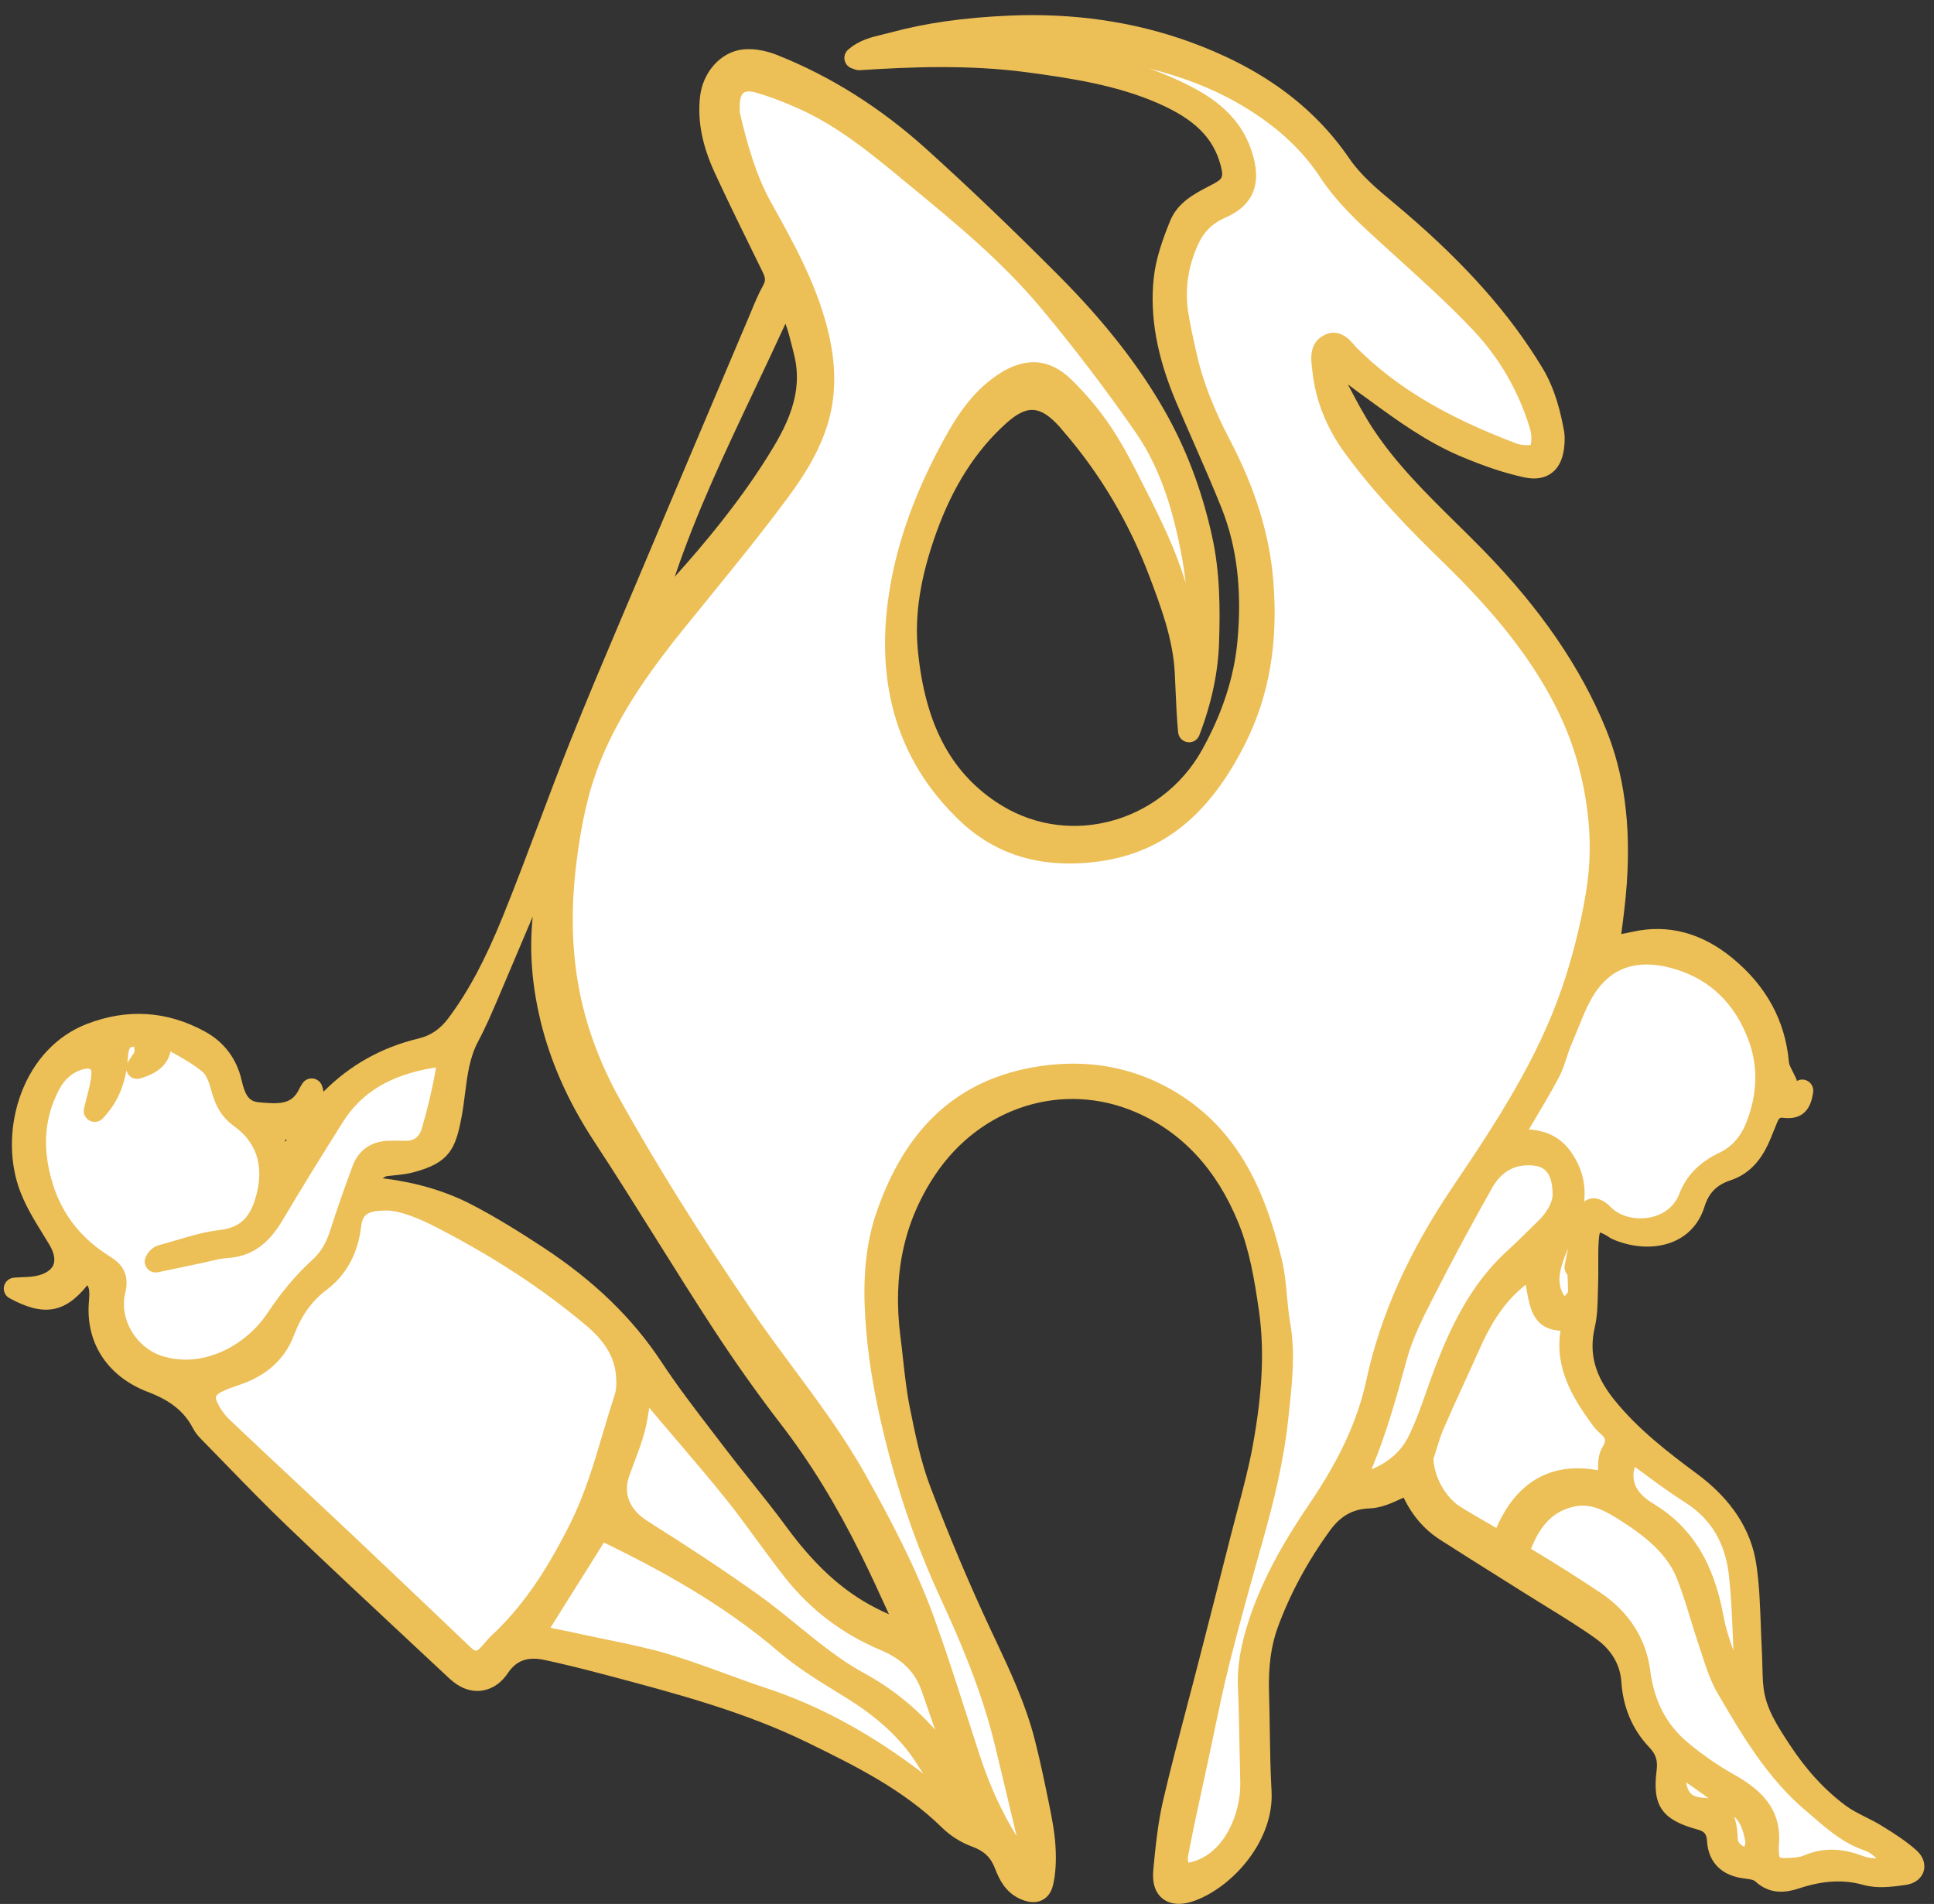 <?xml version="1.0" encoding="UTF-8"?> <svg xmlns="http://www.w3.org/2000/svg" width="64" height="63" viewBox="0 0 64 63" fill="none"><rect x="0" y="0" width="64" height="63" fill="#333333" stroke="none"/> <g clip-path="url(#clip0_129_188)"> <path d="M45.572 45.742C45.237 47.298 44.522 48.656 43.636 49.959C42.845 51.127 42.126 52.347 41.682 53.701C41.456 54.39 41.3 55.088 41.33 55.825C41.372 56.865 41.377 57.907 41.406 58.947C41.44 60.183 40.798 61.526 39.678 61.915C39.491 61.98 39.192 62.051 39.095 61.961C38.967 61.84 38.92 61.549 38.958 61.354C39.155 60.309 39.389 59.271 39.613 58.231C39.85 57.133 40.062 56.029 40.336 54.94C40.685 53.547 41.077 52.164 41.466 50.782C41.827 49.495 42.138 48.195 42.275 46.867C42.377 45.867 42.516 44.86 42.337 43.844C42.213 43.136 42.225 42.398 42.051 41.705C41.516 39.561 40.674 37.584 38.638 36.398C37.342 35.643 35.935 35.415 34.455 35.638C31.716 36.05 30.171 37.799 29.332 40.282C28.932 41.467 28.92 42.702 29.022 43.95C29.138 45.368 29.426 46.748 29.789 48.115C30.214 49.716 30.775 51.274 31.47 52.774C32.2 54.347 32.855 55.941 33.266 57.629C33.546 58.782 33.819 59.936 34.093 61.091C34.114 61.178 34.138 61.273 34.125 61.359C34.105 61.484 34.051 61.604 34.012 61.727C33.908 61.658 33.772 61.612 33.706 61.517C32.993 60.501 32.468 59.392 32.08 58.216C31.58 56.695 31.114 55.161 30.57 53.656C29.976 52.016 29.163 50.473 28.309 48.951C27.238 47.038 25.808 45.376 24.581 43.573C23.029 41.295 21.545 38.974 20.2 36.566C19.512 35.334 19.018 34.026 18.776 32.642C18.541 31.301 18.539 29.951 18.701 28.59C18.846 27.373 19.073 26.184 19.529 25.05C20.198 23.387 21.235 21.947 22.354 20.56C23.498 19.143 24.669 17.744 25.753 16.282C26.339 15.491 26.878 14.636 27.113 13.65C27.334 12.725 27.251 11.808 27.01 10.893C26.633 9.454 25.918 8.17 25.201 6.885C24.669 5.932 24.382 4.888 24.13 3.836C24.103 3.721 24.112 3.596 24.113 3.475C24.116 2.829 24.485 2.532 25.121 2.716C25.611 2.857 26.09 3.046 26.556 3.252C27.982 3.883 29.156 4.885 30.344 5.863C31.882 7.13 33.424 8.406 34.706 9.937C35.826 11.277 36.888 12.671 37.882 14.106C38.738 15.341 39.16 16.774 39.446 18.25C39.669 19.4 39.705 20.553 39.684 21.715C39.682 21.804 39.67 21.894 39.65 21.982C39.641 22.022 39.602 22.055 39.568 22.105C39.374 21.323 39.186 20.556 38.995 19.791C38.698 18.603 38.166 17.509 37.617 16.425C37.264 15.729 36.918 15.022 36.489 14.373C36.119 13.812 35.675 13.286 35.194 12.816C34.577 12.213 33.953 12.21 33.23 12.692C32.328 13.294 31.82 14.196 31.336 15.124C30.671 16.401 30.152 17.744 29.874 19.144C29.293 22.069 29.768 24.771 32.029 26.913C33.216 28.036 34.697 28.366 36.312 28.146C38.587 27.835 39.916 26.365 40.88 24.45C41.71 22.802 41.923 21.032 41.773 19.224C41.64 17.638 41.122 16.15 40.385 14.739C39.89 13.792 39.473 12.815 39.242 11.767C39.138 11.3 39.03 10.833 38.959 10.361C38.831 9.506 38.971 8.684 39.335 7.902C39.554 7.432 39.914 7.083 40.384 6.881C41.229 6.517 41.359 5.93 41.063 5.072C40.67 3.94 39.753 3.397 38.746 2.943C37.305 2.293 35.766 2 34.228 1.707C33.785 1.623 33.329 1.605 32.88 1.554C32.753 1.539 32.627 1.519 32.5 1.501C32.5 1.467 32.498 1.433 32.498 1.399C32.669 1.379 32.838 1.345 33.009 1.341C34.491 1.309 35.956 1.424 37.413 1.744C38.686 2.024 39.91 2.403 41.05 3.042C42.225 3.701 43.249 4.536 43.993 5.665C44.532 6.482 45.237 7.127 45.952 7.777C46.988 8.72 48.044 9.648 49.007 10.664C49.923 11.631 50.59 12.788 50.98 14.072C51.067 14.359 51.08 14.796 50.918 14.99C50.792 15.142 50.307 15.11 50.04 15.008C48.054 14.255 46.186 13.298 44.656 11.781C44.474 11.6 44.303 11.266 43.998 11.409C43.667 11.564 43.764 11.94 43.792 12.226C43.888 13.171 44.243 14.015 44.806 14.787C45.753 16.081 46.862 17.227 48.007 18.341C49.46 19.754 50.787 21.269 51.737 23.076C52.342 24.226 52.715 25.439 52.887 26.739C53.017 27.714 53.001 28.675 52.84 29.619C52.656 30.706 52.385 31.793 52.025 32.835C51.192 35.242 49.807 37.359 48.39 39.454C47.082 41.387 46.066 43.455 45.572 45.745V45.742ZM20.693 46.241C20.769 46.007 20.766 45.734 20.745 45.483C20.678 44.662 20.21 44.067 19.603 43.558C18.059 42.263 16.367 41.194 14.579 40.272C13.945 39.946 13.284 39.697 12.826 39.693C11.969 39.678 11.667 39.941 11.583 40.588C11.487 41.329 11.166 41.955 10.581 42.396C10 42.835 9.638 43.391 9.387 44.055C9.112 44.779 8.561 45.221 7.838 45.468C7.61 45.546 7.38 45.621 7.167 45.731C6.805 45.916 6.689 46.182 6.856 46.549C6.971 46.803 7.147 47.049 7.35 47.242C8.639 48.468 9.947 49.675 11.242 50.896C12.6 52.177 13.95 53.468 15.305 54.754C15.631 55.064 15.878 55.062 16.192 54.74C16.308 54.621 16.406 54.484 16.526 54.372C17.679 53.295 18.488 51.986 19.189 50.587C19.884 49.2 20.217 47.699 20.693 46.242V46.241ZM9.154 43.653C9.569 43.026 10.025 42.465 10.571 41.969C10.921 41.651 11.13 41.277 11.27 40.834C11.497 40.118 11.751 39.41 12.01 38.705C12.164 38.288 12.494 38.107 12.932 38.112C13.068 38.113 13.204 38.107 13.34 38.114C13.832 38.141 14.171 37.901 14.303 37.453C14.494 36.806 14.653 36.146 14.772 35.483C14.845 35.074 14.655 34.913 14.249 34.983C12.92 35.211 11.778 35.761 11.034 36.943C10.362 38.013 9.694 39.086 9.05 40.173C8.692 40.78 8.262 41.225 7.506 41.268C7.195 41.285 6.887 41.383 6.577 41.447C6.102 41.544 5.627 41.645 5.152 41.745C5.207 41.632 5.278 41.574 5.359 41.553C6.011 41.379 6.656 41.139 7.32 41.06C8.133 40.964 8.552 40.537 8.784 39.804C9.152 38.647 8.89 37.645 7.967 36.98C7.607 36.721 7.448 36.39 7.34 35.982C7.265 35.701 7.152 35.373 6.944 35.198C6.558 34.874 6.098 34.632 5.653 34.383C5.448 34.269 5.332 34.358 5.306 34.615C5.264 35.022 4.972 35.205 4.539 35.339C4.662 35.13 4.799 34.997 4.81 34.855C4.824 34.666 4.792 34.355 4.684 34.306C4.518 34.231 4.224 34.27 4.074 34.383C3.94 34.482 3.883 34.742 3.871 34.937C3.83 35.619 3.643 36.229 3.134 36.761C3.231 36.329 3.362 35.956 3.387 35.576C3.419 35.108 3.087 34.904 2.637 35.036C2.17 35.174 1.849 35.478 1.632 35.891C1.053 36.995 1.042 38.148 1.409 39.312C1.759 40.419 2.454 41.271 3.44 41.882C3.756 42.077 3.895 42.276 3.792 42.691C3.526 43.774 4.245 44.919 5.31 45.235C6.921 45.713 8.443 44.726 9.154 43.654V43.653ZM52.566 32.525C52.157 33.079 51.944 33.778 51.662 34.421C51.511 34.763 51.44 35.143 51.267 35.471C50.916 36.134 50.521 36.774 50.139 37.421C49.968 37.709 49.974 37.745 50.315 37.731C50.861 37.709 51.338 37.841 51.67 38.297C52.077 38.857 52.176 39.482 51.965 40.137C51.846 40.508 51.669 40.859 51.526 41.224C51.3 41.802 51.073 42.388 51.412 42.996C51.49 43.136 51.694 43.351 51.755 43.326C51.931 43.254 52.097 43.098 52.202 42.934C52.274 42.822 52.246 42.642 52.245 42.492C52.245 42.312 52.225 42.132 52.214 41.951C52.187 41.945 52.16 41.939 52.134 41.931C52.244 41.408 52.318 40.874 52.473 40.364C52.603 39.938 52.751 39.908 53.071 40.221C53.8 40.936 55.435 40.855 55.911 39.621C56.123 39.07 56.525 38.717 57.052 38.466C57.547 38.231 57.899 37.828 58.102 37.327C58.507 36.331 58.576 35.301 58.2 34.288C57.727 33.02 56.854 32.116 55.539 31.717C54.395 31.37 53.309 31.514 52.565 32.523L52.566 32.525ZM62.458 61.335C62.281 61.158 62.07 60.973 61.841 60.897C61.098 60.649 60.561 60.119 59.989 59.635C58.758 58.594 57.958 57.223 57.16 55.86C56.892 55.402 56.747 54.869 56.574 54.362C56.308 53.584 56.11 52.778 55.797 52.02C55.625 51.604 55.321 51.216 54.995 50.898C54.61 50.524 54.154 50.214 53.695 49.927C53.183 49.606 52.639 49.352 51.993 49.501C51.123 49.701 50.656 50.299 50.339 51.08C50.237 51.331 50.283 51.442 50.512 51.58C51.272 52.039 52.027 52.511 52.764 53.006C53.59 53.561 54.123 54.342 54.249 55.328C54.384 56.383 54.815 57.265 55.619 57.939C56.112 58.352 56.651 58.724 57.211 59.042C57.981 59.479 58.579 59.99 58.505 60.973C58.503 61.033 58.497 61.093 58.496 61.154C58.493 61.711 58.642 61.87 59.184 61.844C59.407 61.833 59.647 61.816 59.847 61.729C60.43 61.476 60.983 61.55 61.554 61.767C61.77 61.849 62.028 61.87 62.26 61.849C62.62 61.816 62.708 61.586 62.457 61.336L62.458 61.335ZM31.72 59.311C31.275 59.015 30.945 58.657 30.673 58.216C30.049 57.205 29.164 56.472 28.162 55.853C27.422 55.394 26.659 54.946 26.002 54.382C24.259 52.884 22.288 51.766 20.239 50.763C20.131 50.71 20.019 50.666 19.831 50.586C19.8 50.637 19.756 50.712 19.709 50.786C19.543 51.054 19.377 51.323 19.209 51.592C18.762 52.306 18.309 53.016 17.866 53.733C17.653 54.079 17.678 54.124 18.061 54.203C18.458 54.285 18.857 54.364 19.253 54.451C20.178 54.656 21.118 54.814 22.024 55.084C23.103 55.406 24.148 55.843 25.219 56.195C27.219 56.854 28.989 57.912 30.63 59.209C31.185 59.649 31.761 60.062 32.333 60.48C32.399 60.529 32.497 60.535 32.58 60.561C32.583 60.463 32.63 60.328 32.582 60.27C32.311 59.934 32.067 59.542 31.718 59.311H31.72ZM52.959 49.033C53.18 49.082 53.223 49.012 53.236 48.822C53.253 48.57 53.213 48.276 53.331 48.079C53.565 47.69 53.5 47.417 53.179 47.146C53.088 47.069 53.011 46.971 52.941 46.873C52.297 45.977 51.754 45.048 52.039 43.873C52.092 43.657 51.978 43.666 51.817 43.67C51.309 43.686 51.094 43.54 50.966 43.062C50.889 42.774 50.845 42.475 50.818 42.178C50.795 41.931 50.719 41.881 50.521 42.034C50.425 42.107 50.325 42.174 50.231 42.248C49.474 42.842 49.004 43.639 48.621 44.501C48.231 45.378 47.818 46.244 47.437 47.125C47.285 47.477 47.188 47.855 47.068 48.221C47.073 49.019 47.581 49.808 48.092 50.136C48.535 50.421 48.998 50.675 49.454 50.94C49.616 51.034 49.698 51.067 49.8 50.814C50.392 49.35 51.432 48.694 52.959 49.033ZM21.232 50.637C22.454 51.407 23.667 52.198 24.843 53.036C26.056 53.9 27.118 54.974 28.436 55.693C29.545 56.298 30.447 57.119 31.195 58.122C31.249 58.194 31.301 58.272 31.371 58.327C31.423 58.367 31.501 58.375 31.567 58.397C31.585 58.329 31.613 58.261 31.616 58.193C31.618 58.12 31.607 58.041 31.584 57.971C31.34 57.262 31.089 56.554 30.845 55.844C30.577 55.063 30.025 54.578 29.275 54.263C28.086 53.764 27.078 53.004 26.278 51.997C25.603 51.148 24.999 50.242 24.321 49.396C23.51 48.385 22.652 47.41 21.819 46.417C21.641 46.205 21.477 45.981 21.307 45.763C21.278 45.776 21.249 45.789 21.22 45.802C21.211 45.9 21.208 45.999 21.192 46.095C21.123 46.507 21.082 46.926 20.971 47.327C20.838 47.802 20.64 48.258 20.479 48.725C20.209 49.504 20.525 50.192 21.234 50.638L21.232 50.637ZM50.089 41.687C50.465 41.34 50.831 40.981 51.193 40.619C51.563 40.251 51.751 39.804 51.741 39.522C51.732 38.641 51.357 38.244 50.708 38.2C49.964 38.151 49.413 38.504 49.066 39.116C48.384 40.317 47.729 41.536 47.103 42.768C46.757 43.447 46.404 44.142 46.205 44.872C45.851 46.174 45.49 47.468 44.952 48.709C44.907 48.812 44.909 48.935 44.89 49.05C45.02 49.05 45.159 49.082 45.276 49.044C46.009 48.807 46.611 48.353 46.942 47.675C47.313 46.913 47.55 46.086 47.859 45.293C48.38 43.955 49.008 42.682 50.09 41.687H50.089ZM55.965 49.411C55.421 49.065 54.901 48.68 54.383 48.294C54.073 48.062 53.942 48.071 53.764 48.417C53.718 48.507 53.701 48.617 53.693 48.718C53.646 49.363 54.034 49.769 54.524 50.065C55.847 50.863 56.413 52.093 56.677 53.549C56.796 54.205 57.062 54.836 57.284 55.471C57.325 55.59 57.473 55.671 57.572 55.771C57.628 55.628 57.706 55.489 57.734 55.341C57.762 55.195 57.74 55.041 57.74 54.912C57.688 53.958 57.678 53.022 57.573 52.096C57.447 50.974 56.956 50.043 55.965 49.411ZM57.526 59.758C56.962 59.359 56.402 58.955 55.835 58.561C55.745 58.499 55.625 58.478 55.519 58.438C55.475 58.561 55.432 58.684 55.411 58.743C55.444 59.401 55.643 59.801 56.35 59.849C56.914 59.887 57.054 60.047 57.124 60.594C57.139 60.714 57.132 60.836 57.153 60.954C57.206 61.249 57.534 61.502 57.805 61.467C57.999 61.441 58.164 61.142 58.107 60.842C58.027 60.426 57.9 60.023 57.526 59.758Z" fill="white"></path> <path d="M63.418 61.224C63.065 60.91 62.674 60.662 62.271 60.414C62.094 60.304 61.911 60.212 61.733 60.123C61.497 60.004 61.273 59.892 61.082 59.749C60.381 59.229 59.773 58.567 59.218 57.72C58.816 57.107 58.437 56.528 58.359 55.843C58.331 55.595 58.325 55.344 58.319 55.079C58.315 54.922 58.311 54.761 58.302 54.598C58.288 54.328 58.278 54.049 58.268 53.78C58.244 53.12 58.22 52.437 58.121 51.767C57.951 50.616 57.291 49.607 56.16 48.769C55.167 48.033 54.212 47.293 53.434 46.337C52.778 45.53 52.574 44.787 52.773 43.928C52.86 43.551 52.868 43.169 52.876 42.8C52.878 42.705 52.881 42.612 52.884 42.519C52.892 42.295 52.891 42.071 52.89 41.855C52.889 41.572 52.887 41.305 52.906 41.038C52.915 40.901 52.933 40.823 52.946 40.782C52.99 40.795 53.068 40.826 53.196 40.903C53.203 40.907 53.21 40.913 53.217 40.917C53.248 40.939 53.29 40.97 53.347 40.995C53.88 41.238 54.703 41.385 55.415 41.067C55.898 40.851 56.242 40.455 56.407 39.923C56.547 39.474 56.809 39.207 57.26 39.058C57.758 38.893 58.138 38.559 58.421 38.038C58.531 37.836 58.614 37.627 58.694 37.426C58.733 37.331 58.77 37.235 58.81 37.141C58.883 36.972 58.913 36.976 59.025 36.989C59.869 37.086 59.968 36.37 60.001 36.134C60.019 36.002 59.962 35.87 59.853 35.791C59.745 35.712 59.601 35.7 59.481 35.759C59.475 35.763 59.469 35.765 59.462 35.768C59.458 35.744 59.45 35.719 59.44 35.695C59.402 35.608 59.361 35.529 59.322 35.453C59.263 35.336 59.205 35.225 59.199 35.149C59.082 33.783 58.451 32.622 57.324 31.698C56.303 30.862 55.193 30.571 54.023 30.832C53.908 30.858 53.786 30.882 53.651 30.906C53.724 30.354 53.796 29.789 53.835 29.224C53.969 27.266 53.744 25.6 53.147 24.133C52.316 22.094 50.988 20.154 49.086 18.204C48.785 17.896 48.474 17.589 48.173 17.293C47.208 16.342 46.212 15.358 45.455 14.216C45.142 13.745 44.869 13.227 44.606 12.721C44.653 12.756 44.701 12.791 44.75 12.828C44.8 12.866 44.85 12.903 44.901 12.941C45.031 13.034 45.16 13.129 45.289 13.223C46.233 13.912 47.21 14.624 48.331 15.097C49.139 15.438 49.81 15.66 50.443 15.796C50.813 15.875 51.12 15.825 51.353 15.647C51.605 15.456 51.745 15.133 51.772 14.686C51.778 14.573 51.786 14.432 51.761 14.285C51.653 13.677 51.473 12.886 51.037 12.166C49.969 10.401 48.525 8.767 46.49 7.023C46.369 6.919 46.245 6.815 46.122 6.713C45.565 6.248 45.039 5.809 44.648 5.239C43.451 3.491 41.712 2.226 39.332 1.371C37.504 0.714 35.514 0.427 33.417 0.516C31.882 0.582 30.622 0.762 29.451 1.081C29.372 1.103 29.292 1.122 29.21 1.141C28.845 1.227 28.431 1.324 28.065 1.645C27.967 1.732 27.923 1.864 27.95 1.992C27.976 2.119 28.07 2.223 28.194 2.263C28.218 2.27 28.236 2.277 28.25 2.283C28.298 2.301 28.37 2.329 28.466 2.322C30.114 2.214 32.055 2.136 33.959 2.389C35.484 2.592 36.965 2.823 38.325 3.418C39.529 3.945 40.147 4.556 40.39 5.458C40.499 5.861 40.454 5.923 40.15 6.086C40.096 6.115 40.041 6.144 39.985 6.173C39.509 6.422 38.968 6.706 38.721 7.313C38.48 7.906 38.249 8.545 38.178 9.211C38.045 10.474 38.288 11.81 38.919 13.299C39.108 13.748 39.307 14.2 39.499 14.638C39.81 15.348 40.132 16.081 40.423 16.81C40.932 18.084 41.105 19.527 40.949 21.22C40.84 22.406 40.446 23.616 39.776 24.817C39.11 26.012 37.971 26.879 36.653 27.196C35.369 27.504 34.059 27.271 32.965 26.537C31.438 25.515 30.616 23.931 30.377 21.552C30.257 20.351 30.453 19.096 30.993 17.601C31.539 16.091 32.288 14.92 33.281 14.02C33.982 13.385 34.415 13.408 35.061 14.118C35.08 14.137 35.095 14.158 35.111 14.178C35.131 14.203 35.15 14.227 35.171 14.25C36.399 15.663 37.364 17.289 38.041 19.083C38.421 20.092 38.815 21.136 38.875 22.261C38.885 22.454 38.894 22.649 38.902 22.846C38.922 23.303 38.943 23.777 38.987 24.235C39.004 24.402 39.134 24.537 39.301 24.559C39.469 24.582 39.628 24.487 39.688 24.33C40.091 23.282 40.311 22.247 40.342 21.254C40.377 20.136 40.374 18.937 40.111 17.751C39.772 16.212 39.256 14.85 38.537 13.587C37.684 12.09 36.538 10.627 35.032 9.116C33.484 7.561 32.048 6.188 30.642 4.92C29.128 3.555 27.464 2.51 25.695 1.812C25.466 1.722 25.014 1.58 24.555 1.64C23.84 1.733 23.256 2.389 23.166 3.199C23.076 4.009 23.236 4.821 23.669 5.753C24.128 6.744 24.618 7.738 25.09 8.7L25.243 9.012C25.333 9.195 25.336 9.295 25.256 9.44C25.093 9.733 24.966 10.041 24.844 10.338C24.81 10.42 24.776 10.502 24.741 10.584L24.57 10.985C23.437 13.661 22.265 16.427 21.117 19.15C20.935 19.584 20.75 20.017 20.566 20.45C20.001 21.784 19.415 23.163 18.869 24.533C18.508 25.436 18.161 26.361 17.824 27.255C17.442 28.271 17.046 29.322 16.632 30.343C16.054 31.765 15.504 32.796 14.845 33.681C14.572 34.049 14.256 34.266 13.851 34.363C12.63 34.655 11.576 35.245 10.707 36.122C10.695 36.057 10.678 35.993 10.656 35.929C10.61 35.795 10.491 35.7 10.35 35.686C10.21 35.671 10.073 35.739 10.001 35.861C9.99 35.879 9.98 35.894 9.972 35.909C9.949 35.945 9.926 35.982 9.904 36.027C9.671 36.527 9.296 36.547 8.555 36.472C8.25 36.441 8.114 36.264 7.994 35.739C7.833 35.034 7.416 34.48 6.788 34.136C5.532 33.447 4.212 33.363 2.866 33.885C1.882 34.267 1.114 35.078 0.702 36.173C0.327 37.172 0.293 38.293 0.607 39.25C0.796 39.824 1.116 40.345 1.427 40.847C1.496 40.96 1.566 41.072 1.633 41.185C1.788 41.443 1.835 41.679 1.767 41.851C1.688 42.049 1.458 42.151 1.279 42.2C1.116 42.246 0.923 42.254 0.736 42.261C0.644 42.265 0.549 42.269 0.456 42.278C0.297 42.292 0.166 42.409 0.133 42.565C0.1 42.721 0.174 42.88 0.315 42.956C1.434 43.567 2.146 43.454 2.889 42.529C2.965 42.636 2.965 42.785 2.943 43.063L2.939 43.117C2.841 44.458 3.575 45.559 4.904 46.062C5.638 46.34 6.094 46.706 6.38 47.249C6.444 47.371 6.529 47.488 6.627 47.588C6.902 47.867 7.175 48.148 7.447 48.429C8.121 49.122 8.817 49.839 9.529 50.52C10.92 51.853 12.352 53.188 13.736 54.48C14.117 54.835 14.497 55.189 14.876 55.544C15.199 55.846 15.561 55.985 15.92 55.944C16.163 55.917 16.517 55.792 16.812 55.354C17.092 54.94 17.464 54.809 18.018 54.926C18.591 55.049 19.195 55.196 19.975 55.402L20.12 55.44C22.342 56.029 24.639 56.637 26.743 57.669C28.286 58.425 29.881 59.208 31.172 60.473C31.449 60.746 31.805 60.97 32.172 61.103C32.563 61.245 32.788 61.461 32.926 61.824C33.067 62.195 33.273 62.604 33.733 62.822C34.022 62.958 34.273 62.977 34.48 62.877C34.609 62.814 34.778 62.675 34.849 62.367C34.934 61.997 34.96 61.571 34.927 61.065C34.896 60.585 34.799 60.105 34.713 59.682C34.575 59.004 34.425 58.28 34.242 57.562C33.938 56.374 33.417 55.268 32.913 54.198L32.797 53.953C32.093 52.453 31.414 50.847 30.779 49.176C30.463 48.341 30.279 47.425 30.101 46.538C30 46.029 29.941 45.495 29.884 44.978C29.858 44.736 29.83 44.485 29.798 44.239C29.534 42.184 29.908 40.431 30.942 38.881C32.453 36.615 35.188 35.761 37.595 36.806C39.121 37.467 40.258 38.694 40.977 40.452C41.349 41.36 41.51 42.334 41.656 43.335C41.844 44.633 41.785 46.008 41.464 47.797C41.333 48.524 41.138 49.259 40.949 49.97C40.873 50.256 40.798 50.542 40.725 50.829C40.36 52.274 39.997 53.69 39.659 55.004C39.538 55.479 39.412 55.953 39.287 56.428C39.016 57.459 38.734 58.526 38.488 59.584C38.314 60.333 38.239 61.105 38.166 61.852V61.862C38.121 62.312 38.23 62.639 38.487 62.834C38.6 62.919 38.769 62.997 39.01 62.997C39.167 62.997 39.354 62.964 39.576 62.879C40.849 62.386 42.167 60.866 42.078 59.266C42.04 58.606 42.03 57.929 42.02 57.274C42.014 56.862 42.008 56.436 41.995 56.017C41.969 55.147 42.06 54.456 42.285 53.844C42.692 52.737 43.272 51.661 44.009 50.647C44.364 50.158 44.769 49.931 45.321 49.912C45.7 49.899 46.054 49.737 46.366 49.593L46.424 49.567C46.434 49.563 46.442 49.559 46.45 49.555C46.733 50.147 47.135 50.613 47.646 50.942C48.261 51.338 48.89 51.732 49.499 52.114C49.81 52.309 50.12 52.504 50.43 52.7C50.664 52.848 50.899 52.993 51.135 53.138C51.693 53.481 52.27 53.836 52.806 54.218C53.166 54.474 53.605 54.93 53.653 55.646C53.71 56.501 54.021 57.231 54.578 57.817C54.797 58.048 54.863 58.256 54.821 58.582C54.671 59.741 54.995 60.214 56.154 60.531C56.407 60.599 56.473 60.677 56.489 60.928C56.538 61.638 56.983 62.076 57.745 62.16C58.003 62.188 58.063 62.232 58.072 62.241C58.584 62.724 59.15 62.612 59.531 62.486C60.327 62.222 61.004 62.186 61.663 62.37C62.108 62.494 62.581 62.441 63.068 62.369C63.366 62.326 63.586 62.157 63.658 61.918C63.729 61.681 63.638 61.42 63.416 61.223L63.418 61.224ZM57.393 58.726C56.844 58.414 56.327 58.057 55.854 57.661C55.146 57.068 54.739 56.289 54.61 55.282C54.475 54.227 53.907 53.336 52.967 52.705C52.298 52.257 51.556 51.786 50.7 51.27C50.686 51.261 50.674 51.254 50.665 51.247C50.668 51.238 50.672 51.228 50.677 51.215C50.998 50.423 51.43 50.003 52.076 49.854C52.573 49.74 53.006 49.923 53.503 50.234C53.904 50.486 54.365 50.792 54.743 51.158C54.976 51.384 55.289 51.741 55.462 52.159C55.652 52.621 55.805 53.118 55.951 53.598C56.039 53.887 56.131 54.186 56.231 54.479C56.265 54.578 56.298 54.679 56.331 54.781C56.469 55.205 56.613 55.643 56.847 56.043L56.858 56.061C57.656 57.425 58.482 58.835 59.755 59.912C59.835 59.98 59.915 60.049 59.996 60.118C60.5 60.554 61.022 61.005 61.726 61.239C61.852 61.281 61.988 61.389 62.1 61.492C61.948 61.489 61.8 61.469 61.684 61.426C61.403 61.319 61.033 61.205 60.611 61.205C60.328 61.205 60.022 61.255 59.705 61.393C59.561 61.456 59.361 61.469 59.168 61.479C59.136 61.481 59.106 61.481 59.081 61.481C58.94 61.481 58.896 61.459 58.899 61.462C58.894 61.456 58.86 61.398 58.861 61.154C58.861 61.12 58.864 61.086 58.866 61.052L58.87 60.995C58.959 59.785 58.173 59.168 57.393 58.724V58.726ZM56.546 59.504C56.492 59.496 56.436 59.491 56.376 59.487C56.038 59.464 55.863 59.38 55.798 58.975C56.048 59.15 56.299 59.328 56.545 59.503L56.546 59.504ZM57.511 60.889C57.504 60.848 57.502 60.794 57.499 60.737C57.496 60.68 57.493 60.616 57.485 60.549C57.463 60.377 57.431 60.231 57.384 60.107C57.595 60.292 57.685 60.565 57.752 60.911C57.767 60.993 57.745 61.066 57.723 61.103C57.649 61.081 57.53 60.99 57.511 60.889ZM40.967 55.84C40.994 56.47 41.005 57.113 41.016 57.735C41.024 58.143 41.032 58.55 41.043 58.958C41.071 59.967 40.56 61.227 39.559 61.575C39.466 61.607 39.383 61.626 39.324 61.636C39.309 61.575 39.302 61.489 39.314 61.423C39.471 60.592 39.655 59.749 39.833 58.934C39.878 58.725 39.923 58.517 39.968 58.309C40.035 57.997 40.1 57.685 40.166 57.373C40.327 56.601 40.494 55.804 40.688 55.03C41.007 53.758 41.369 52.472 41.718 51.227L41.815 50.88C42.118 49.8 42.485 48.372 42.636 46.906C42.646 46.805 42.657 46.704 42.668 46.604C42.765 45.69 42.865 44.746 42.696 43.783C42.646 43.497 42.619 43.208 42.59 42.902C42.551 42.48 42.511 42.045 42.404 41.618C41.907 39.624 41.092 37.407 38.821 36.086C37.803 35.494 36.694 35.195 35.514 35.195C35.15 35.195 34.778 35.224 34.401 35.281C31.735 35.682 29.965 37.281 28.988 40.168C28.532 41.519 28.574 42.916 28.661 43.98C28.766 45.262 29.013 46.606 29.44 48.21C29.871 49.834 30.444 51.421 31.143 52.927C31.737 54.211 32.477 55.914 32.915 57.715C33.151 58.685 33.385 59.673 33.612 60.629L33.642 60.756C33.15 59.958 32.75 59.084 32.428 58.104C32.276 57.64 32.127 57.175 31.977 56.711C31.641 55.666 31.294 54.586 30.914 53.534C30.303 51.845 29.455 50.249 28.629 48.775C27.932 47.53 27.078 46.38 26.252 45.267C25.795 44.65 25.321 44.013 24.884 43.37C23.119 40.78 21.733 38.562 20.52 36.39C19.827 35.149 19.362 33.867 19.136 32.58C18.919 31.34 18.896 30.049 19.064 28.634C19.234 27.212 19.481 26.149 19.868 25.186C20.548 23.494 21.651 22.014 22.64 20.788C22.905 20.461 23.17 20.136 23.435 19.81C24.307 18.738 25.209 17.629 26.047 16.498C26.603 15.748 27.206 14.833 27.469 13.735C27.682 12.842 27.648 11.883 27.364 10.803C26.972 9.309 26.235 7.988 25.522 6.71C24.995 5.766 24.711 4.689 24.487 3.752C24.475 3.704 24.477 3.631 24.479 3.553C24.479 3.528 24.48 3.503 24.48 3.478C24.48 3.278 24.527 3.13 24.607 3.071C24.686 3.012 24.834 3.01 25.023 3.065C25.443 3.186 25.884 3.351 26.411 3.585C27.712 4.16 28.832 5.085 29.916 5.98L30.115 6.144C31.61 7.375 33.156 8.649 34.429 10.171C35.532 11.49 36.594 12.883 37.585 14.313C38.483 15.608 38.861 17.134 39.091 18.32C39.154 18.644 39.201 18.97 39.235 19.289C38.922 18.236 38.446 17.255 37.943 16.262L37.846 16.072C37.527 15.437 37.196 14.782 36.794 14.174C36.419 13.606 35.967 13.061 35.449 12.556C34.731 11.855 33.917 11.8 33.03 12.39C32.07 13.03 31.529 13.97 31.015 14.957C30.287 16.353 29.784 17.738 29.519 19.073C28.857 22.402 29.617 25.128 31.78 27.175C32.977 28.309 34.519 28.757 36.361 28.505C38.475 28.216 40.013 26.979 41.204 24.613C42.002 23.027 42.306 21.255 42.134 19.193C42.008 17.68 41.54 16.169 40.706 14.572C40.146 13.5 39.794 12.584 39.595 11.688L39.561 11.536C39.471 11.133 39.379 10.715 39.317 10.306C39.204 9.549 39.32 8.792 39.663 8.054C39.844 7.665 40.134 7.382 40.525 7.213C41.498 6.795 41.785 6.055 41.404 4.954C40.968 3.694 39.94 3.085 38.893 2.613C38.603 2.482 38.309 2.365 38.011 2.26C39.138 2.55 40.059 2.904 40.869 3.358C42.112 4.054 43.033 4.873 43.686 5.864C44.254 6.726 44.991 7.396 45.703 8.045C45.872 8.199 46.042 8.352 46.212 8.506C47.063 9.277 47.943 10.074 48.739 10.913C49.615 11.838 50.251 12.936 50.629 14.177C50.692 14.384 50.685 14.624 50.651 14.724C50.548 14.742 50.318 14.728 50.165 14.669C47.832 13.783 46.211 12.813 44.908 11.522C44.882 11.496 44.85 11.459 44.816 11.419C44.672 11.249 44.334 10.849 43.84 11.079C43.311 11.327 43.382 11.888 43.416 12.159C43.42 12.194 43.424 12.228 43.428 12.261C43.526 13.23 43.889 14.151 44.51 14.999C45.508 16.362 46.657 17.535 47.75 18.599C49.477 20.279 50.606 21.711 51.412 23.243C51.989 24.341 52.353 25.499 52.524 26.786C52.649 27.718 52.633 28.651 52.479 29.558C52.292 30.658 52.023 31.721 51.679 32.716C50.877 35.035 49.578 37.048 48.087 39.251C46.617 41.423 45.678 43.523 45.215 45.669C44.931 46.986 44.333 48.286 43.333 49.759C42.664 50.745 41.833 52.072 41.334 53.592C41.05 54.458 40.936 55.153 40.965 55.843L40.967 55.84ZM22.13 54.735C21.473 54.539 20.795 54.4 20.14 54.265C19.871 54.21 19.602 54.154 19.335 54.096C19.048 54.032 18.757 53.972 18.476 53.915L18.216 53.862C18.501 53.4 18.795 52.934 19.08 52.482C19.227 52.249 19.374 52.016 19.52 51.783C19.655 51.568 19.788 51.353 19.922 51.139L19.982 51.041C20.019 51.058 20.052 51.072 20.083 51.088C21.742 51.9 23.887 53.04 25.769 54.656C26.372 55.175 27.057 55.596 27.719 56.004L27.974 56.161C29.086 56.849 29.846 57.562 30.368 58.406C30.429 58.505 30.493 58.599 30.558 58.69C28.831 57.368 27.119 56.438 25.337 55.851C24.892 55.704 24.44 55.538 24.003 55.379C23.396 55.156 22.767 54.926 22.132 54.737L22.13 54.735ZM15.556 54.492C15.18 54.135 14.805 53.776 14.43 53.419C13.468 52.504 12.474 51.558 11.492 50.632C10.946 50.117 10.397 49.604 9.849 49.091C9.11 48.401 8.346 47.687 7.601 46.979C7.431 46.817 7.285 46.611 7.188 46.4C7.118 46.243 7.11 46.168 7.334 46.054C7.504 45.967 7.695 45.901 7.897 45.833L7.957 45.812C8.837 45.51 9.432 44.963 9.727 44.183C9.977 43.526 10.317 43.05 10.8 42.686C11.446 42.2 11.831 41.51 11.943 40.635C11.991 40.267 12.053 40.056 12.756 40.056C12.777 40.056 12.797 40.056 12.819 40.056C12.819 40.056 12.821 40.056 12.822 40.056C13.174 40.059 13.754 40.256 14.412 40.595C16.319 41.576 17.94 42.636 19.37 43.836C20.021 44.382 20.333 44.899 20.384 45.513C20.398 45.688 20.41 45.941 20.348 46.129C20.212 46.547 20.085 46.973 19.963 47.385C19.661 48.404 19.349 49.459 18.865 50.423C18.038 52.073 17.241 53.209 16.279 54.106C16.195 54.184 16.125 54.266 16.059 54.344C16.015 54.395 15.974 54.444 15.932 54.487C15.761 54.663 15.737 54.663 15.556 54.491V54.492ZM5.415 44.887C4.511 44.619 3.93 43.652 4.146 42.777C4.313 42.095 3.959 41.776 3.632 41.572C2.702 40.997 2.07 40.2 1.755 39.202C1.389 38.04 1.453 37.012 1.953 36.059C2.139 35.705 2.396 35.484 2.739 35.383C2.802 35.365 2.852 35.358 2.891 35.358C2.944 35.358 2.976 35.369 2.99 35.38C3.017 35.402 3.031 35.467 3.025 35.55C3.01 35.776 2.95 36.007 2.88 36.275C2.846 36.404 2.812 36.538 2.779 36.681C2.744 36.839 2.818 37.002 2.963 37.079C3.106 37.157 3.284 37.128 3.397 37.011C3.82 36.568 4.075 36.053 4.183 35.411C4.194 35.465 4.217 35.517 4.254 35.562C4.346 35.68 4.502 35.728 4.646 35.684C5.052 35.559 5.523 35.344 5.644 34.792C6.033 35.008 6.4 35.213 6.711 35.474C6.813 35.561 6.907 35.762 6.99 36.075C7.095 36.471 7.267 36.923 7.756 37.273C8.732 37.977 8.666 38.978 8.439 39.694C8.236 40.335 7.9 40.626 7.279 40.699C6.775 40.758 6.29 40.902 5.82 41.041C5.638 41.096 5.45 41.151 5.267 41.2C5.134 41.235 4.95 41.331 4.826 41.584C4.766 41.708 4.781 41.857 4.866 41.966C4.952 42.075 5.091 42.125 5.228 42.097L5.624 42.014C5.967 41.942 6.31 41.87 6.652 41.799C6.747 41.779 6.842 41.756 6.937 41.734C7.144 41.684 7.34 41.638 7.527 41.627C8.521 41.571 9.03 40.917 9.363 40.355C10.014 39.255 10.699 38.156 11.343 37.133C11.961 36.15 12.905 35.58 14.312 35.338C14.363 35.329 14.401 35.327 14.425 35.327C14.425 35.348 14.422 35.377 14.415 35.416C14.302 36.051 14.146 36.701 13.956 37.347C13.87 37.638 13.682 37.766 13.36 37.748C13.261 37.743 13.166 37.744 13.073 37.745C13.041 37.745 13.008 37.745 12.975 37.745C12.957 37.745 12.938 37.745 12.92 37.745C12.311 37.745 11.868 38.039 11.67 38.577C11.422 39.251 11.16 39.977 10.925 40.721C10.79 41.143 10.607 41.444 10.327 41.697C9.797 42.179 9.314 42.752 8.851 43.45C8.176 44.47 6.779 45.289 5.414 44.884L5.415 44.887ZM4.441 34.632C4.449 34.685 4.452 34.751 4.449 34.814C4.436 34.842 4.394 34.901 4.364 34.944C4.323 35.005 4.274 35.073 4.226 35.155C4.223 35.161 4.219 35.166 4.216 35.173C4.224 35.103 4.23 35.031 4.234 34.959C4.244 34.803 4.282 34.699 4.302 34.666C4.333 34.649 4.39 34.635 4.442 34.631L4.441 34.632ZM17.872 33.719C18.205 35.117 18.791 36.442 19.662 37.77C20.357 38.828 21.042 39.921 21.704 40.978C22.299 41.929 22.916 42.911 23.538 43.869C24.277 45.004 25.055 46.105 25.852 47.139C26.807 48.379 27.667 49.779 28.48 51.419C28.811 52.086 29.124 52.767 29.417 53.414C29.107 53.277 28.82 53.13 28.565 52.975C27.654 52.423 26.845 51.643 26.021 50.519C25.651 50.014 25.256 49.52 24.873 49.041C24.589 48.686 24.296 48.319 24.017 47.953C23.877 47.768 23.735 47.584 23.594 47.4C23.014 46.645 22.416 45.866 21.89 45.067C20.931 43.611 19.641 42.364 17.945 41.256C17.262 40.809 16.448 40.292 15.592 39.85C14.761 39.421 13.809 39.136 12.76 39.001C12.73 38.997 12.698 38.994 12.666 38.992C12.711 38.954 12.765 38.923 12.798 38.918C12.877 38.908 12.956 38.9 13.036 38.892C13.249 38.87 13.467 38.848 13.689 38.789C14.874 38.473 15.073 38.017 15.272 36.972C15.322 36.708 15.357 36.441 15.389 36.183C15.467 35.566 15.542 34.983 15.825 34.455C16.076 33.987 16.284 33.496 16.487 33.021L16.551 32.87C16.912 32.024 17.27 31.175 17.629 30.328C17.515 31.425 17.597 32.561 17.873 33.718L17.872 33.719ZM25.056 52.742C24.013 51.998 22.86 51.233 21.427 50.331C21.083 50.114 20.547 49.634 20.821 48.843C20.878 48.681 20.94 48.515 21 48.355C21.114 48.055 21.231 47.744 21.32 47.423C21.398 47.142 21.443 46.858 21.484 46.581C21.502 46.604 21.521 46.626 21.54 46.648C21.82 46.982 22.103 47.313 22.385 47.644C22.934 48.288 23.501 48.952 24.037 49.621C24.38 50.048 24.711 50.502 25.032 50.941C25.341 51.363 25.661 51.8 25.994 52.22C26.83 53.273 27.886 54.072 29.136 54.596C29.852 54.897 30.287 55.33 30.503 55.961C30.631 56.332 30.759 56.704 30.889 57.074C30.908 57.129 30.927 57.183 30.947 57.237C30.263 56.468 29.493 55.855 28.612 55.373C27.813 54.937 27.119 54.373 26.385 53.775C25.958 53.427 25.516 53.068 25.057 52.74L25.056 52.742ZM26.219 11.497C26.237 11.569 26.255 11.643 26.273 11.715C26.612 13.037 26.012 14.144 25.367 15.164C24.434 16.642 23.326 17.977 22.329 19.083C23.043 16.961 23.992 14.958 24.986 12.859C25.319 12.156 25.661 11.435 25.993 10.709C26.087 10.967 26.152 11.228 26.219 11.497ZM51.869 42.18C51.877 42.289 51.884 42.394 51.885 42.497C51.885 42.532 51.887 42.568 51.888 42.606C51.89 42.654 51.892 42.723 51.888 42.757C51.855 42.804 51.817 42.849 51.775 42.887C51.757 42.865 51.741 42.842 51.731 42.822C51.475 42.363 51.656 41.897 51.867 41.357C51.874 41.338 51.882 41.318 51.89 41.299C51.884 41.33 51.878 41.36 51.872 41.39C51.843 41.547 51.813 41.704 51.781 41.86C51.756 41.978 51.792 42.095 51.869 42.179V42.18ZM52.421 39.761C52.491 39.168 52.337 38.597 51.966 38.087C51.644 37.645 51.193 37.41 50.592 37.374C50.633 37.305 50.674 37.235 50.716 37.166C51.01 36.673 51.314 36.163 51.59 35.643C51.704 35.429 51.775 35.208 51.844 34.993C51.893 34.842 51.939 34.7 51.997 34.568C52.074 34.392 52.147 34.212 52.217 34.038C52.408 33.562 52.589 33.111 52.861 32.741C53.442 31.953 54.308 31.726 55.436 32.068C56.597 32.42 57.413 33.211 57.862 34.418C58.191 35.3 58.159 36.234 57.769 37.194C57.593 37.627 57.293 37.955 56.9 38.142C56.239 38.456 55.806 38.898 55.576 39.494C55.364 40.045 54.893 40.222 54.63 40.278C54.149 40.383 53.626 40.257 53.328 39.965C53.228 39.866 53.009 39.651 52.737 39.651C52.697 39.651 52.654 39.656 52.611 39.668C52.538 39.687 52.474 39.719 52.421 39.761ZM46.558 44.968C46.747 44.272 47.094 43.592 47.429 42.934C48.06 41.695 48.718 40.471 49.384 39.295C49.662 38.806 50.061 38.558 50.574 38.558C50.611 38.558 50.648 38.559 50.686 38.562C51.042 38.586 51.372 38.719 51.38 39.525C51.38 39.529 51.38 39.532 51.38 39.534C51.386 39.679 51.271 40.033 50.939 40.363C50.597 40.703 50.228 41.068 49.845 41.42C48.657 42.513 48.004 43.925 47.522 45.162C47.413 45.444 47.311 45.732 47.213 46.011C47.027 46.539 46.851 47.039 46.618 47.516C46.378 48.009 45.954 48.387 45.386 48.619C45.867 47.463 46.203 46.276 46.559 44.966L46.558 44.968ZM47.527 47.983C47.604 47.731 47.677 47.494 47.774 47.27C47.993 46.764 48.227 46.252 48.454 45.757C48.62 45.395 48.791 45.021 48.957 44.649C49.254 43.981 49.693 43.138 50.46 42.536C50.471 42.527 50.483 42.519 50.493 42.51C50.525 42.746 50.567 42.96 50.62 43.158C50.773 43.731 51.084 44 51.641 44.033C51.44 45.268 52.051 46.253 52.65 47.086C52.728 47.195 52.824 47.32 52.948 47.425C53.146 47.592 53.159 47.67 53.023 47.895C52.886 48.124 52.884 48.385 52.882 48.616C52.882 48.627 52.882 48.638 52.882 48.649C51.342 48.365 50.183 49.023 49.518 50.559C49.435 50.511 49.352 50.463 49.269 50.415C48.944 50.23 48.608 50.036 48.292 49.834C47.886 49.573 47.463 48.925 47.435 48.277C47.467 48.18 47.497 48.082 47.527 47.984V47.983ZM54.058 48.746C54.066 48.645 54.082 48.601 54.09 48.584C54.097 48.569 54.105 48.556 54.111 48.544C54.127 48.555 54.146 48.569 54.169 48.586C54.653 48.946 55.202 49.355 55.772 49.718C56.621 50.259 57.093 51.05 57.215 52.136C57.285 52.763 57.311 53.388 57.339 54.049C57.347 54.239 57.355 54.43 57.364 54.62C57.227 54.237 57.105 53.865 57.036 53.486C56.713 51.702 55.975 50.517 54.714 49.756C54.231 49.464 54.028 49.152 54.057 48.745L54.058 48.746ZM9.491 37.708C9.476 37.732 9.461 37.755 9.446 37.78C9.44 37.761 9.434 37.74 9.428 37.719C9.449 37.716 9.469 37.712 9.487 37.709C9.489 37.709 9.49 37.709 9.491 37.709V37.708Z" fill="#ECBF57"></path> </g> <defs> <clipPath id="clip0_129_188"> <rect width="63.559" height="62.5" fill="white" transform="translate(0.125 0.5)"></rect> </clipPath> </defs> </svg> 